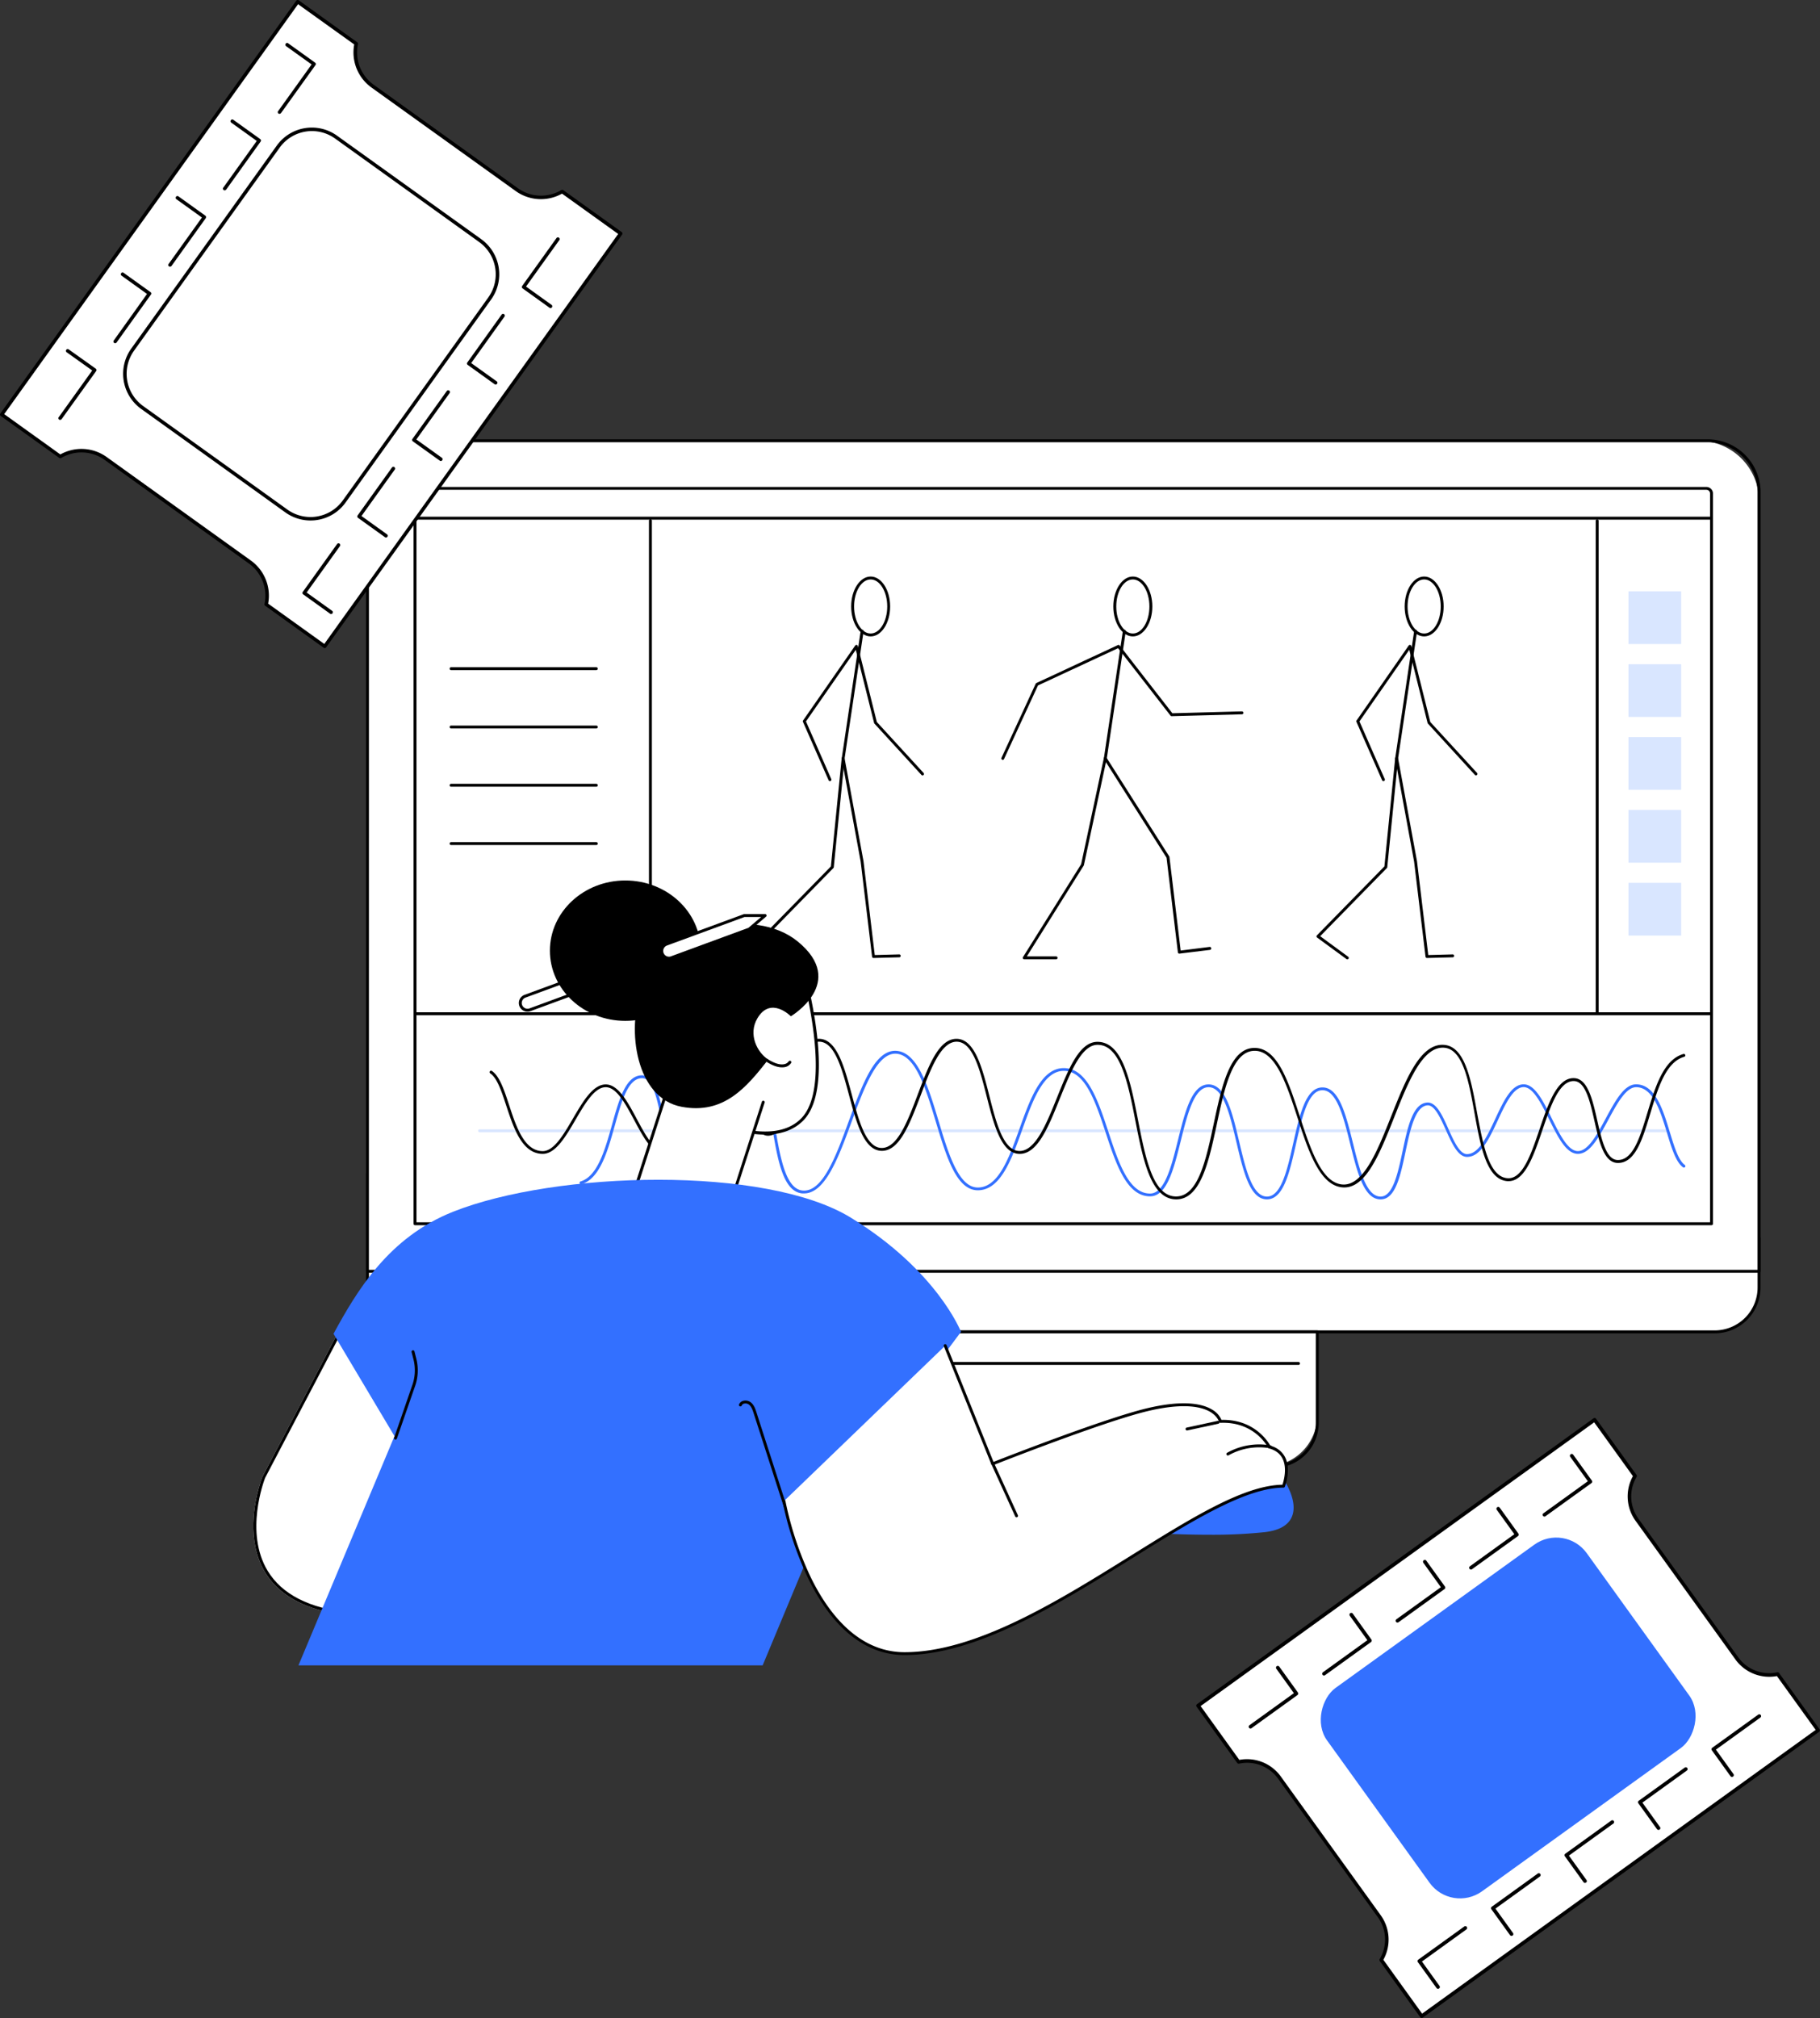 <?xml version="1.0" encoding="UTF-8"?> <svg xmlns="http://www.w3.org/2000/svg" id="Layer_1" data-name="Layer 1" viewBox="0 0 1064.69 1180.09"><rect x="0" y="0" width="1064.69" height="1180.09" fill="#333333" stroke="none"/><defs><style>.cls-1{fill:#fff;}.cls-2{fill:#d9e6ff;}.cls-3{fill:#3370ff;}</style></defs><path class="cls-1" d="M1029,724.05v28.89a25.91,25.91,0,0,1-25.91,25.91H240.89A25.91,25.91,0,0,1,215,752.94v-66.6Z"></path><path d="M1003.12,779.71H240.89a26.79,26.79,0,0,1-26.76-26.77v-66.6a.85.85,0,1,1,1.7,0v66.6A25.09,25.09,0,0,0,240.89,778h762.23a25.09,25.09,0,0,0,25.06-25.06V724.05a.85.85,0,0,1,1.7,0v28.89A26.79,26.79,0,0,1,1003.12,779.71Z"></path><path class="cls-1" d="M250.28,257.76H993.73a35.3,35.3,0,0,1,35.3,35.3V743.44a0,0,0,0,1,0,0H215a0,0,0,0,1,0,0V293.07A35.3,35.3,0,0,1,250.28,257.76Z"></path><path d="M1029,744.29H215a.85.85,0,0,1-.85-.85V287.84a31,31,0,0,1,30.93-30.93H999a31,31,0,0,1,30.93,30.93v455.6A.85.85,0,0,1,1029,744.29Zm-813.2-1.7h812.35V287.84A29.27,29.27,0,0,0,999,258.61H245.06a29.27,29.27,0,0,0-29.23,29.23Z"></path><path d="M380.48,593.21a.86.86,0,0,1-.85-.86V304.59a.86.86,0,1,1,1.71,0V592.35A.87.87,0,0,1,380.48,593.21Z"></path><path d="M934.33,593.21a.86.86,0,0,1-.85-.86V304.59a.85.85,0,1,1,1.7,0V592.35A.86.86,0,0,1,934.33,593.21Z"></path><path d="M1000.24,593.67H243.13a.85.85,0,0,1,0-1.7h757.11a.85.85,0,1,1,0,1.7Z"></path><path d="M1000.24,303.88H243.13a.85.85,0,0,1-.85-.85.86.86,0,0,1,.85-.86h757.11a.86.86,0,0,1,.85.86A.85.85,0,0,1,1000.24,303.88Z"></path><path d="M1001.22,716.48H242.78a.85.85,0,0,1-.85-.85v-427a3.87,3.87,0,0,1,3.87-3.86H998.22a3.87,3.87,0,0,1,3.86,3.86V715.63A.85.85,0,0,1,1001.22,716.48Zm-757.58-1.7h756.73V288.58a2.15,2.15,0,0,0-2.15-2.15H245.8a2.16,2.16,0,0,0-2.16,2.15Z"></path><path class="cls-1" d="M473.41,778.85H770.6a0,0,0,0,1,0,0v48.76a29.92,29.92,0,0,1-29.92,29.92H503.33a29.92,29.92,0,0,1-29.92-29.92V778.85A0,0,0,0,1,473.41,778.85Z"></path><path d="M745.1,858.39H498.91A26.38,26.38,0,0,1,472.56,832V778.85a.85.85,0,0,1,.85-.85H770.6a.85.85,0,0,1,.85.85V832A26.38,26.38,0,0,1,745.1,858.39ZM474.27,779.71V832a24.66,24.66,0,0,0,24.64,24.64H745.1A24.66,24.66,0,0,0,769.74,832V779.71Z"></path><path d="M759.52,798.19h-275a.86.86,0,1,1,0-1.71h275a.86.86,0,1,1,0,1.71Z"></path><path class="cls-2" d="M975.1,662.11H280.55a.85.85,0,1,1,0-1.7H975.1a.85.85,0,1,1,0,1.7Z"></path><path class="cls-3" d="M807.62,701.38c-9.73,0-13.65-15.81-17.79-32.54-3.82-15.38-7.76-31.29-16.19-31.29h-.08c-8.38.09-11.93,15.94-15.37,31.27-3.75,16.72-7.3,32.5-17,32.56h0c-10,0-13.83-16.23-17.89-33.42-3.73-15.8-7.59-32.14-16.27-32.18h0c-8.47,0-12.42,15.86-16.24,31.21-4.17,16.73-8.1,32.53-17.92,32.61h-.12c-13.65,0-19.89-18.9-25.92-37.18-5.86-17.74-11.92-36.09-24.38-36.19h-.11c-12,0-18.27,17.43-24.3,34.29-6.25,17.46-12.7,35.51-26,35.54h0c-12.49,0-18.35-19.44-24.57-40-5.65-18.72-11.49-38.09-22.34-39.77-11.68-1.81-19.46,19.39-27,39.88s-15.32,41.73-27.76,41.73c-.34,0-.67,0-1,0-11.38-1-14.51-19.88-17.83-39.82-3.07-18.44-6.25-37.51-16.35-38.19-8-.54-12.65,14.26-17.15,28.58-4.9,15.62-9.49,30.34-18.84,29.93-7.39-.35-9.87-12.16-12.49-24.65-2.37-11.31-4.83-23-10.91-23.22h-.26c-8.13,0-11.87,13.34-15.82,27.46-4.3,15.39-8.76,31.3-19.65,34.57a.86.86,0,0,1-.49-1.64c10-3,14.32-18.45,18.5-33.39s8.13-29,17.78-28.7c7.41.26,9.89,12.07,12.52,24.58,2.37,11.31,4.83,23,10.9,23.29,8,.4,12.65-14.42,17.14-28.73,4.9-15.64,9.52-30.41,18.88-29.77,11.45.77,14.59,19.64,17.92,39.61,3.07,18.42,6.24,37.48,16.31,38.4,11.75,1.06,19.5-20.1,27-40.58,8.12-22.11,15.76-43,28.85-41,11.91,1.84,17.91,21.73,23.71,41s11.72,38.81,22.94,38.81h0c12.09,0,18.34-17.5,24.38-34.4,6.23-17.42,12.68-35.43,25.91-35.43h.12c13.69.12,19.94,19.05,26,37.36,5.84,17.71,11.89,36,24.31,36h.1c8.49-.07,12.45-16,16.27-31.32,4.16-16.72,8.1-32.51,17.9-32.51H707c10,.06,13.86,16.3,17.92,33.5,3.72,15.78,7.58,32.1,16.24,32.1h0c8.39,0,11.94-15.89,15.38-31.22,3.75-16.72,7.3-32.5,17-32.61h.09c9.76,0,13.69,15.83,17.84,32.59,3.83,15.43,7.77,31.36,16.27,31.24,7.11-.12,10-13.56,12.76-26.56,3-14.18,5.89-27.57,14.17-28.4,5.47-.54,9,7.22,12.65,15.44,3.25,7.23,6.62,14.7,10.84,14.7,6.94,0,11.8-10.41,16.5-20.48s9.07-19.46,15.8-20.29c7-.87,12,9.14,17.25,19.75,4.67,9.42,9.49,19.17,15.27,19.25h.08c6,0,11.22-9.69,16.27-19.05,5.54-10.26,10.77-20,17.79-20h.06c11.19.1,15.71,15,19.69,28.08,2.57,8.43,5,16.4,8.71,19.07a.85.85,0,1,1-1,1.38c-4.19-3-6.7-11.24-9.35-20-3.81-12.55-8.14-26.78-18.07-26.86h0c-6,0-11.23,9.68-16.29,19.06-5.56,10.3-10.82,20-17.87,19.94-6.82-.09-11.66-9.85-16.78-20.2-4.75-9.6-9.69-19.53-15.51-18.81s-10.2,10.18-14.47,19.32c-4.92,10.55-10,21.46-18,21.46-5.32,0-8.76-7.63-12.4-15.7-3.29-7.31-6.71-14.87-10.92-14.44-7.05.7-9.91,14.1-12.68,27.06-3,14.27-5.92,27.76-14.39,27.91Z"></path><path d="M688.09,701.38H688c-14.84-.12-19.4-23.45-23.81-46C659.9,633.53,655.48,611,642.1,611H642c-9.33.07-15.74,16-22,31.42C613.35,659,607,674.78,596.54,674.78h0c-10.78,0-15.11-17-19.31-33.48-4-15.79-8.2-32.12-17.63-32.12h0c-9.21.05-15.2,16-21,31.35C532.25,657.18,526.32,672.91,516,673h-.1c-10.49,0-14.93-16.56-19.22-32.57-4.12-15.37-8.38-31.26-17.53-31.26H479c-7.76.13-10.86,13.57-13.87,26.58-3.12,13.55-6.36,27.56-15.26,28.38-5.82.55-9.6-7.21-13.59-15.41-3.53-7.24-7.17-14.73-11.8-14.73-7.57,0-12.83,10.43-17.91,20.51s-9.8,19.44-17,20.27c-7.55.86-12.89-9.14-18.56-19.73-5.05-9.44-10.28-19.2-16.59-19.27h-.08c-6.55,0-12.2,9.69-17.68,19.07-5.71,9.8-11.63,19.93-19.16,19.93h-.06c-12-.09-16.91-14.95-21.22-28-2.77-8.44-5.39-16.41-9.42-19.07a.85.85,0,0,1-.24-1.18.84.84,0,0,1,1.18-.24c4.52,3,7.23,11.23,10.1,20,4.13,12.56,8.81,26.8,19.61,26.89h.05c6.56,0,12.22-9.7,17.69-19.09,5.72-9.79,11.62-19.92,19.15-19.92h.1c7.32.09,12.79,10.3,18.07,20.18,5.15,9.62,10.48,19.56,16.86,18.83S400.4,662.89,405,653.74c5.31-10.54,10.81-21.44,19.43-21.44,5.69,0,9.57,8,13.33,15.68,3.57,7.32,7.24,14.89,11.9,14.46,7.68-.71,10.77-14.11,13.76-27.07,3.3-14.27,6.41-27.75,15.5-27.89h.16c10.46,0,14.89,16.53,19.18,32.52,4.12,15.39,8.39,31.31,17.58,31.31h.08c9.2-.09,15.19-16,21-31.37,6.27-16.66,12.2-32.4,22.58-32.45h0c10.76,0,15.09,17,19.28,33.4,4,15.8,8.21,32.15,17.67,32.2h0c9.31,0,15.73-15.94,21.94-31.35,6.71-16.66,13-32.4,23.51-32.48h.11c14.79,0,19.34,23.28,23.74,45.79,4.28,21.89,8.7,44.53,22.15,44.63h.09c13,0,17.6-21.7,22.07-42.69,4.63-21.71,9.41-44.15,23.82-44.18h0c13.44,0,19.78,19.43,26.49,40,6.12,18.73,12.44,38.1,24.22,39.79,12.72,1.81,21.13-19.39,29.27-39.9,8.36-21.07,17-42.86,31-41.66,12.25,1,15.8,20.74,19.23,39.81C867.55,669.28,871,688.35,882,689c8.76.56,13.76-14.28,18.62-28.61,5.06-14.91,10.33-30.36,20.3-29.9,7.93.34,10.73,12.69,13.44,24.63,2.57,11.32,5.22,23,11.86,23.24h.28c8.87,0,12.9-13.35,17.18-27.47,4.66-15.39,9.47-31.3,21.22-34.56a.86.86,0,0,1,.45,1.65c-10.84,3-15.52,18.46-20,33.4-4.46,14.75-8.68,28.69-18.79,28.69h-.36c-8-.25-10.75-12.61-13.46-24.56-2.57-11.32-5.23-23-11.85-23.31-8.7-.39-13.76,14.43-18.62,28.75-5,14.64-10.1,29.77-19.75,29.78l-.58,0c-12.32-.77-15.88-20.51-19.32-39.6-3.31-18.43-6.75-37.49-17.69-38.42-12.75-1.08-21.17,20.11-29.3,40.6-8.37,21.1-16.31,41.09-29.24,41.09a13.23,13.23,0,0,1-1.86-.13c-12.82-1.84-19.31-21.72-25.59-40.95S746.2,614.5,734,614.5h0c-13,0-17.67,21.79-22.15,42.83C707.21,679,702.44,701.38,688.09,701.38Z"></path><path d="M348.84,391.88H263.89a.85.85,0,0,1,0-1.7h84.95a.85.85,0,0,1,0,1.7Z"></path><path d="M348.84,426H263.89a.85.85,0,0,1,0-1.7h84.95a.85.85,0,1,1,0,1.7Z"></path><path d="M348.84,460.07H263.89a.85.85,0,0,1-.85-.85.86.86,0,0,1,.85-.86h84.95a.86.86,0,0,1,.85.86A.85.85,0,0,1,348.84,460.07Z"></path><path d="M348.84,494.16H263.89a.85.85,0,0,1,0-1.7h84.95a.85.85,0,0,1,0,1.7Z"></path><rect class="cls-2" x="952.65" y="345.81" width="30.81" height="30.82"></rect><rect class="cls-2" x="952.65" y="388.43" width="30.81" height="30.82"></rect><rect class="cls-2" x="952.65" y="431.04" width="30.81" height="30.82"></rect><rect class="cls-2" x="952.65" y="473.66" width="30.81" height="30.82"></rect><rect class="cls-2" x="952.65" y="516.28" width="30.81" height="30.82"></rect><path d="M689.91,557.67a.87.87,0,0,1-.85-.75l-6.64-55.35L645.88,444a.87.87,0,0,1-.12-.59L656.87,369a.85.85,0,0,1,1.68.26l-11.06,74.1L684,500.82a.77.77,0,0,1,.12.36l6.56,54.68,16.92-2.11a.84.84,0,0,1,.95.74.85.85,0,0,1-.74,1L690,557.66Z"></path><path d="M617.73,561H599.19a.85.85,0,0,1-.74-.44.87.87,0,0,1,0-.87l34-54.29,13.29-62.06a.85.85,0,0,1,1.67.36l-13.33,62.2a.81.81,0,0,1-.11.27l-33.27,53.12h17a.86.86,0,1,1,0,1.71Z"></path><path d="M586.64,444.37a.72.72,0,0,1-.35-.08.84.84,0,0,1-.42-1.13l20-43.32a.82.82,0,0,1,.41-.41L654,377.21a.86.86,0,0,1,1,.25l30.83,39.65,40.65-1.1a.85.85,0,0,1,.87.83.83.83,0,0,1-.82.87l-41.09,1.11a.76.76,0,0,1-.69-.32l-30.68-39.45-46.85,21.79-19.85,43A.87.87,0,0,1,586.64,444.37Z"></path><path d="M662.71,372.17c-6.29,0-11.41-7.85-11.41-17.51s5.12-17.51,11.41-17.51,11.4,7.85,11.4,17.51S669,372.17,662.71,372.17Zm0-33.32c-5.35,0-9.7,7.09-9.7,15.81s4.35,15.81,9.7,15.81,9.69-7.09,9.69-15.81S668.05,338.85,662.71,338.85Z"></path><path d="M511,560.22a.84.84,0,0,1-.84-.75l-6.66-55.53-11.08-60.27a.88.88,0,0,1,0-.28L503.49,369a.85.85,0,0,1,1.69.26L494.09,443.5l11.06,60.18,6.58,54.82,14.29-.38a.87.87,0,0,1,.87.83.84.84,0,0,1-.83.87l-15.06.4Z"></path><path d="M464.36,561a.86.86,0,0,1-.5-.17L446.7,548.27a.84.84,0,0,1-.35-.62.86.86,0,0,1,.24-.66l39.49-40.33,6.3-63.23a.86.86,0,0,1,.94-.76.86.86,0,0,1,.76.93l-6.33,63.53a.9.9,0,0,1-.24.51l-39,39.84,16.36,12a.85.85,0,0,1-.5,1.54Z"></path><path d="M485.51,456.8a.85.85,0,0,1-.78-.51l-15-34.15a.85.85,0,0,1,.08-.83L500.3,377.5a.87.87,0,0,1,.86-.35.85.85,0,0,1,.67.63l11.11,44.43L540.27,452a.85.85,0,1,1-1.25,1.15l-27.49-30a.82.82,0,0,1-.19-.37L500.63,380l-29.14,41.88,14.8,33.72a.85.85,0,0,1-.44,1.12A.8.8,0,0,1,485.51,456.8Z"></path><path d="M509.33,372.17c-6.28,0-11.4-7.85-11.4-17.51s5.12-17.51,11.4-17.51,11.4,7.85,11.4,17.51S515.62,372.17,509.33,372.17Zm0-33.32c-5.35,0-9.7,7.09-9.7,15.81s4.35,15.81,9.7,15.81,9.7-7.09,9.7-15.81S514.68,338.85,509.33,338.85Z"></path><path d="M834.76,560.22a.84.84,0,0,1-.84-.75l-6.67-55.53-11.07-60.27a.66.66,0,0,1,0-.28L827.28,369a.85.85,0,0,1,1.69.26L817.88,443.5l11.06,60.18,6.58,54.82,14.29-.38a.86.86,0,0,1,.87.83.85.85,0,0,1-.83.87l-15.07.4Z"></path><path d="M788.15,561a.84.84,0,0,1-.5-.17l-17.16-12.56a.84.84,0,0,1-.35-.62.86.86,0,0,1,.24-.66l39.49-40.33,6.3-63.23a.85.85,0,0,1,.93-.76.87.87,0,0,1,.77.93l-6.33,63.53a.9.9,0,0,1-.24.51l-39,39.84,16.36,12a.85.85,0,0,1-.5,1.54Z"></path><path d="M809.3,456.8a.85.85,0,0,1-.78-.51l-15-34.15a.85.85,0,0,1,.08-.83l30.48-43.81a.86.86,0,0,1,1.53.28l11.1,44.43L864.06,452a.85.85,0,1,1-1.26,1.15l-27.48-30a1,1,0,0,1-.2-.37L824.42,380l-29.14,41.88,14.8,33.72a.85.85,0,0,1-.44,1.12A.83.83,0,0,1,809.3,456.8Z"></path><path d="M833.12,372.17c-6.29,0-11.4-7.85-11.4-17.51s5.11-17.51,11.4-17.51,11.4,7.85,11.4,17.51S839.41,372.17,833.12,372.17Zm0-33.32c-5.35,0-9.7,7.09-9.7,15.81s4.35,15.81,9.7,15.81,9.7-7.09,9.7-15.81S838.47,338.85,833.12,338.85Z"></path><path class="cls-1" d="M466.37,555.18s24.42,78,2.81,99.59-71.38-8.46-71.38-8.46l-19.72-47.92Z"></path><path d="M447.48,663.5c-22.52,0-48.62-15.56-50.12-16.46a.85.85,0,0,1-.35-.4l-19.72-47.92a.85.85,0,0,1,.41-1.09L466,554.41a.88.88,0,0,1,.71,0,.87.87,0,0,1,.48.53c1,3.21,24.32,78.72,2.61,100.45C463.84,661.32,455.91,663.5,447.48,663.5Zm-49-17.78c3.75,2.2,50,28.58,70.1,8.44,19.72-19.72-.07-88.83-2.74-97.78l-86.67,42.43Z"></path><polygon class="cls-1" points="446.45 644.53 409.85 758.14 356.88 741.06 397.12 616.18 446.45 644.53"></polygon><path d="M409.85,759a.84.84,0,0,1-.27,0l-53-17.08a.84.84,0,0,1-.55-1.07l40.24-124.88a.85.85,0,0,1,1.62.52L358,740.51l51.35,16.55,36.34-112.79a.85.85,0,1,1,1.62.52L410.66,758.4a.88.88,0,0,1-.43.5A.85.85,0,0,1,409.85,759Z"></path><path d="M462.65,594.31s-11.76-12-19.56,1.15c-5.56,9.4-.19,19.95,6.33,24.17-12.66,16.11-25.89,32.23-50.63,27.62-26.8-5-32.29-44.9-23.59-68.48,13.81-37.4,66.16-48.91,91.47-28.2C496,574.54,462.65,594.31,462.65,594.31Z"></path><path class="cls-1" d="M355.4,573.81,310,590.5a4.22,4.22,0,0,1-2.91-7.92l45.36-16.69h12.23Z"></path><path d="M308.58,591.61a5,5,0,0,1-2.12-.47,5.07,5.07,0,0,1,.38-9.36l45.35-16.69a1,1,0,0,1,.3-.05h12.23a.85.85,0,0,1,.55,1.5L356,574.46a.61.61,0,0,1-.26.15L310.34,591.3A5.06,5.06,0,0,1,308.58,591.61Zm44.06-24.87-45.21,16.64a3.36,3.36,0,0,0-2,4.32,3.38,3.38,0,0,0,4.32,2L355,573.07l7.44-6.33Zm2.76,7.07h0Z"></path><path d="M457.4,624.17c-2.64,0-5.76-1.15-9.31-3.44a.85.85,0,0,1-.25-1.18.84.84,0,0,1,1.17-.25c5,3.21,8.1,3.4,9.82,3a4,4,0,0,0,2.51-1.57.85.85,0,0,1,1.47.86A5.66,5.66,0,0,1,459.3,624,8.38,8.38,0,0,1,457.4,624.17Z"></path><ellipse cx="365.8" cy="555.94" rx="44.11" ry="41.05"></ellipse><path class="cls-1" d="M438.27,543.33,392.91,560a4.22,4.22,0,0,1-2.91-7.92l45.35-16.68h12.23Z"></path><path d="M391.46,561.12a5.07,5.07,0,0,1-1.75-9.83l45.35-16.68a.72.72,0,0,1,.29-.06h12.23a.84.84,0,0,1,.8.56.83.83,0,0,1-.25.94L438.82,544a1.1,1.1,0,0,1-.26.15l-45.35,16.68A5.13,5.13,0,0,1,391.46,561.12Zm44.05-24.86-45.22,16.63a3.37,3.37,0,1,0,2.33,6.32l45.21-16.63,7.44-6.32Zm2.76,7.07h0Z"></path><path d="M668,894.41c8.29.57,45.7,2.86,71.57-.12,7.72-.88,12.61-3.52,14.51-7.84,3.43-7.78-3.59-18.91-5.14-21.22C742.8,866.23,684.67,876,668,894.41Z"></path><path class="cls-3" d="M755.67,887.13c-2.16,4.92-7.5,7.9-15.87,8.86a292.89,292.89,0,0,1-32.16,1.51c-21.63,0-41.11-1.48-41.4-1.51a.86.86,0,0,1-.72-.5.88.88,0,0,1,.11-.87c16.22-20.67,80.86-30.73,83.61-31.15a.85.85,0,0,1,.82.34C750.46,864.37,759.89,877.57,755.67,887.13Z"></path><path class="cls-1" d="M153.53,863.56s-29.89,73.54,51.86,81.3l46.14-95.25-52.95-71.92Z"></path><path d="M198.82,780.89l50.72,68.9L204.38,943c-23.37-2.43-39.46-10.63-47.81-24.4C143,896.2,154.43,866,155.08,864.27Zm-.24-3.2-45.05,85.87s-29.89,73.54,51.86,81.3l46.14-95.25Z"></path><path class="cls-3" d="M174.59,973.9H446.14l37.24-89.32,78.79-105.74s-13.8-35.68-64.43-66.76C448,681.52,325.38,684.67,265,708.63c-37.68,15-56.09,46-69.9,71.36l35.67,59.85Z"></path><path d="M231.37,841.84a.84.84,0,0,1-.27,0,.85.85,0,0,1-.53-1.09L241,810.57a26,26,0,0,0,.87-15.64l-1.08-4.24a.85.85,0,0,1,1.65-.42l1.08,4.24a27.75,27.75,0,0,1-.91,16.64l-10.44,30.12A.85.85,0,0,1,231.37,841.84Z"></path><path d="M460.79,886.27a.84.84,0,0,1-.81-.6l-19.11-59.26c-.68-2.13-1.37-4-2.8-5.06a3.42,3.42,0,0,0-2.85-.51,1.88,1.88,0,0,0-1.29,1.07.85.85,0,0,1-1.1.49.86.86,0,0,1-.49-1.11,3.54,3.54,0,0,1,2.41-2.09,5.14,5.14,0,0,1,4.34.79c2,1.49,2.81,4,3.41,5.89l19.1,59.27a.85.85,0,0,1-.55,1.07A.8.8,0,0,1,460.79,886.27Z"></path><path class="cls-1" d="M458.62,877.82S474.46,967,529.12,967c76.07,0,171.62-97.91,221.74-97.94,0,0,7.31-18.78-8.25-22.91,0,0-7.6-15.86-28.64-15,0,0-3.55-16.17-42.77-6.83C644.85,830.63,580.75,856,580.75,856L553,786.89Z"></path><path d="M529.17,967.86h0c-22.7,0-42.24-15.6-56.51-45.09A195.51,195.51,0,0,1,457.78,878a.85.85,0,1,1,1.68-.3,193.56,193.56,0,0,0,14.69,44.39c9.74,20.11,27.19,44.08,55,44.1h0c41.75,0,89.91-30,132.41-56.46,35.42-22.05,66-41.13,88.68-41.48.69-2.07,2.89-9.7,0-15.34-1.48-2.92-4.14-4.9-7.89-5.9a.84.84,0,0,1-.55-.46c-.07-.15-7.63-15.33-27.84-14.49a.82.82,0,0,1-.86-.67s-.76-3-4.83-5.56c-5-3.1-15.49-5.72-36.91-.62-26,6.19-89.7,31.35-90.34,31.6a.85.85,0,0,1-1.1-.48l-27.78-69.09a.85.85,0,1,1,1.58-.63l27.47,68.3c7.44-2.92,65.25-25.51,89.78-31.36,22.09-5.26,33-2.42,38.3.89a12.62,12.62,0,0,1,5.27,5.9c19.09-.51,27.31,12.76,28.61,15.12a13.23,13.23,0,0,1,8.62,6.69c3.67,7.23,0,16.85-.15,17.26a.86.86,0,0,1-.8.54c-22.2,0-54.35,20-88.38,41.23C619.79,937.73,571.41,967.86,529.17,967.86Z"></path><path d="M594.68,887.31a.88.88,0,0,1-.78-.5l-14-30.66a.86.86,0,0,1,.43-1.13.84.84,0,0,1,1.12.42l14,30.66a.87.87,0,0,1-.78,1.21Z"></path><path d="M694.4,836.51a.85.85,0,0,1-.18-1.68l18.1-3.9a.85.85,0,1,1,.36,1.66l-18.1,3.91Z"></path><path d="M718.28,851.16a.87.87,0,0,1-.74-.43.85.85,0,0,1,.32-1.16,38.41,38.41,0,0,1,25.38-4.31.85.85,0,1,1-.31,1.67,36.64,36.64,0,0,0-24.23,4.12A.88.88,0,0,1,718.28,851.16Z"></path><path class="cls-1" d="M208.36,25.58,174.14,1,1,242.41,35.25,267a24.22,24.22,0,0,1,26.54,1.12l84.37,60.53a24.25,24.25,0,0,1,9.57,24.79L190,378,363.06,136.57,328.84,112a24.21,24.21,0,0,1-26.54-1.12L217.92,50.37A24.24,24.24,0,0,1,208.36,25.58Z"></path><path d="M190.47,378.85a1.09,1.09,0,0,1-.36.12,1,1,0,0,1-.76-.17l-34.22-24.56a1,1,0,0,1-.4-1,23.22,23.22,0,0,0-9.17-23.74L61.19,268.92a23.22,23.22,0,0,0-25.36-1.11.15.15,0,0,0-.06,0,1,1,0,0,1-1.12-.05L.43,243.25a1,1,0,0,1-.24-1.43L173.3.43A1.07,1.07,0,0,1,174,0a1,1,0,0,1,.76.18L209,24.74a1,1,0,0,1,.41,1.05,23.22,23.22,0,0,0,9.16,23.74l84.38,60.54a23.2,23.2,0,0,0,25.35,1.11l.07,0a1,1,0,0,1,1.12,0l34.22,24.55a1,1,0,0,1,.23,1.43L190.78,378.56A1.07,1.07,0,0,1,190.47,378.85ZM156.86,353l32.85,23.57L361.63,136.81l-32.85-23.57a25.27,25.27,0,0,1-27.08-1.5L217.33,51.2A25.26,25.26,0,0,1,207.22,26L174.37,2.46,2.46,242.18,35.3,265.75a25.25,25.25,0,0,1,27.08,1.5l84.38,60.54A25.27,25.27,0,0,1,156.86,353Z"></path><path d="M194.54,300.87a25.33,25.33,0,0,1-27.61-1.22L82.56,239.11a25.26,25.26,0,0,1-5.8-35.23L161.91,85.14a25.25,25.25,0,0,1,35.24-5.8l84.38,60.54a25.28,25.28,0,0,1,5.8,35.23L202.18,293.85A25.29,25.29,0,0,1,194.54,300.87ZM168.13,298a23.21,23.21,0,0,0,32.38-5.33l85.15-118.74a23.23,23.23,0,0,0-5.33-32.38L196,81a23.22,23.22,0,0,0-32.39,5.33L78.42,205.07a23.24,23.24,0,0,0,5.33,32.38Z"></path><path d="M194.22,358.93a1,1,0,0,1-1.12-.05l-15.74-11.3a1,1,0,0,1-.24-1.43l20.07-28a1,1,0,0,1,1.67,1.2l-19.48,27.15,14.91,10.7a1,1,0,0,1,.24,1.43A1.06,1.06,0,0,1,194.22,358.93Z"></path><path d="M226.31,314.18a1,1,0,0,1-1.12-.05l-15.75-11.29a1,1,0,0,1-.23-1.43l20.07-28a1,1,0,1,1,1.66,1.2l-19.47,27.15,14.91,10.7a1,1,0,0,1,.24,1.43A1.16,1.16,0,0,1,226.31,314.18Z"></path><path d="M258.39,269.44a1,1,0,0,1-1.12-.05L241.53,258.1a1,1,0,0,1-.24-1.43l20.07-28a1,1,0,1,1,1.67,1.19L243.56,257l14.91,10.7a1,1,0,0,1,.23,1.43A.92.92,0,0,1,258.39,269.44Z"></path><path d="M290.48,224.7a1,1,0,0,1-1.12,0l-15.74-11.3a1,1,0,0,1-.24-1.43l20.07-28a1,1,0,1,1,1.67,1.19l-19.48,27.16L290.55,223a1,1,0,0,1,.24,1.43A1.06,1.06,0,0,1,290.48,224.7Z"></path><path d="M322.57,180a1,1,0,0,1-1.12-.05l-15.75-11.3a1,1,0,0,1-.23-1.43l20.07-28a1,1,0,0,1,1.66,1.2l-19.47,27.15,14.91,10.7a1,1,0,0,1,.24,1.43A1.21,1.21,0,0,1,322.57,180Z"></path><path d="M164.17,66.31a1,1,0,0,1-1.35-1.48l19.47-27.15L167.38,27a1,1,0,0,1,1.19-1.67l15.75,11.3a1,1,0,0,1,.23,1.43L164.48,66A1,1,0,0,1,164.17,66.31Z"></path><path d="M132.09,111.05a1,1,0,0,1-1.36-1.48L150.2,82.42l-14.91-10.7a1,1,0,0,1-.23-1.43,1,1,0,0,1,1.43-.24l15.74,11.3a1,1,0,0,1,.24,1.43l-20.08,28A1,1,0,0,1,132.09,111.05Z"></path><path d="M100,155.79a1,1,0,0,1-1.12,0,1,1,0,0,1-.24-1.43l19.48-27.16-14.92-10.7a1,1,0,1,1,1.2-1.66l15.74,11.29a1,1,0,0,1,.24,1.43l-20.07,28A1,1,0,0,1,100,155.79Z"></path><path d="M67.91,200.54a1,1,0,0,1-1.12,0,1,1,0,0,1-.23-1.43L86,171.9,71.12,161.21a1,1,0,0,1-.24-1.43,1,1,0,0,1,1.43-.24l15.75,11.29a1,1,0,0,1,.23,1.44l-20.07,28A1,1,0,0,1,67.91,200.54Z"></path><path d="M35.83,245.28a1,1,0,0,1-1.36-1.48l19.47-27.15L39,206a1,1,0,0,1,1.2-1.67L56,215.58a1,1,0,0,1,.24,1.43L36.13,245A1,1,0,0,1,35.83,245.28Z"></path><path class="cls-1" d="M956.51,863.17l-23.69-32.89L700.88,997.45l23.69,32.89a23.33,23.33,0,0,1,23.88,9.15l58.42,81.1a23.34,23.34,0,0,1,1.13,25.55L831.69,1179l231.94-167.17L1039.94,979a23.32,23.32,0,0,1-23.88-9.16l-58.42-81.09A23.34,23.34,0,0,1,956.51,863.17Z"></path><path d="M831.92,1180.07a1.34,1.34,0,0,1-.4,0,1.11,1.11,0,0,1-.69-.43l-23.69-32.89a1,1,0,0,1,0-1.16,22.28,22.28,0,0,0-1.08-24.39l-58.43-81.1a22.23,22.23,0,0,0-22.71-8.75h-.07a1.06,1.06,0,0,1-1.09-.41L700,998.07a1.06,1.06,0,0,1,.24-1.48L932.2,829.42a1,1,0,0,1,.79-.19,1.11,1.11,0,0,1,.69.43l23.69,32.89a1,1,0,0,1,0,1.16,22.28,22.28,0,0,0,1.08,24.39l58.42,81.09a22.29,22.29,0,0,0,22.73,8.76s.06,0,.06,0a1.07,1.07,0,0,1,1.09.42l23.69,32.89a1.06,1.06,0,0,1-.24,1.48L832.31,1179.89A1,1,0,0,1,831.92,1180.07Zm-22.66-34,22.67,31.48,230.22-165.93-22.67-31.47a24.4,24.4,0,0,1-24.28-9.72l-58.42-81.09a24.4,24.4,0,0,1-1.53-26.11l-22.67-31.47L702.36,997.69,725,1029.16a24.38,24.38,0,0,1,24.27,9.71l58.42,81.1A24.38,24.38,0,0,1,809.26,1146.07Z"></path><rect class="cls-3" x="808.96" y="911.02" width="146.59" height="187.27" rx="21.98" transform="translate(1181.71 -298.43) rotate(54.23)"></rect><path d="M841.44,1163a1,1,0,0,1-1.08-.42l-10.9-15.13a1.06,1.06,0,0,1,.24-1.48l26.89-19.38a1.06,1.06,0,0,1,1.24,1.72l-26,18.76,10.28,14.27a1.07,1.07,0,0,1-.24,1.49A1.18,1.18,0,0,1,841.44,1163Z"></path><path d="M884.43,1132.06a1.07,1.07,0,0,1-1.08-.42l-10.9-15.13a1.06,1.06,0,0,1,.24-1.48l26.89-19.39a1.06,1.06,0,0,1,1.24,1.73l-26,18.76,10.28,14.27a1.06,1.06,0,0,1-.24,1.48A1,1,0,0,1,884.43,1132.06Z"></path><path d="M927.42,1101.07a1,1,0,0,1-1.08-.42l-10.9-15.13a1.06,1.06,0,0,1,.24-1.48l26.89-19.38a1.06,1.06,0,0,1,1.24,1.72l-26,18.76,10.28,14.27a1.06,1.06,0,0,1-.24,1.48A1,1,0,0,1,927.42,1101.07Z"></path><path d="M970.41,1070.09a1.08,1.08,0,0,1-1.08-.42l-10.9-15.13a1.06,1.06,0,0,1,.24-1.48l26.89-19.39a1.06,1.06,0,0,1,1.24,1.73l-26,18.76,10.28,14.27a1,1,0,0,1-.24,1.48A1,1,0,0,1,970.41,1070.09Z"></path><path d="M1013.41,1039.1a1.06,1.06,0,0,1-1.09-.42l-10.9-15.13a1.06,1.06,0,0,1,.24-1.48l26.89-19.38a1.06,1.06,0,0,1,1.24,1.72l-26,18.76,10.28,14.27a1.07,1.07,0,0,1-.63,1.66Z"></path><path d="M903.73,886.86a1.09,1.09,0,0,1-1.09-.42,1.07,1.07,0,0,1,.24-1.48l26-18.76-10.29-14.27a1.06,1.06,0,0,1,1.73-1.24l10.9,15.13a1.07,1.07,0,0,1-.24,1.48l-26.89,19.38A1.1,1.1,0,0,1,903.73,886.86Z"></path><path d="M860.74,917.84a1.06,1.06,0,0,1-.85-1.89l26-18.77-10.29-14.27a1.07,1.07,0,0,1,.24-1.48,1.08,1.08,0,0,1,1.49.24l10.9,15.13a1.08,1.08,0,0,1-.24,1.49l-26.89,19.38A.93.93,0,0,1,860.74,917.84Z"></path><path d="M817.75,948.83a1.06,1.06,0,0,1-1.09-.42,1.07,1.07,0,0,1,.24-1.48l26-18.76L832.65,913.9a1.06,1.06,0,0,1,1.73-1.24l10.9,15.13a1.07,1.07,0,0,1-.24,1.48l-26.89,19.38A1.1,1.1,0,0,1,817.75,948.83Z"></path><path d="M774.76,979.82a1.09,1.09,0,0,1-1.09-.42,1.07,1.07,0,0,1,.24-1.48l26-18.76-10.28-14.28a1.06,1.06,0,0,1,1.73-1.24l10.9,15.14a1.07,1.07,0,0,1-.24,1.48l-26.9,19.38A1,1,0,0,1,774.76,979.82Z"></path><path d="M731.77,1010.8a1.06,1.06,0,0,1-1.09-.42,1.07,1.07,0,0,1,.24-1.48l26-18.76-10.28-14.27a1.06,1.06,0,0,1,1.73-1.24l10.9,15.13a1.07,1.07,0,0,1-.24,1.48l-26.9,19.38A1,1,0,0,1,731.77,1010.8Z"></path></svg> 